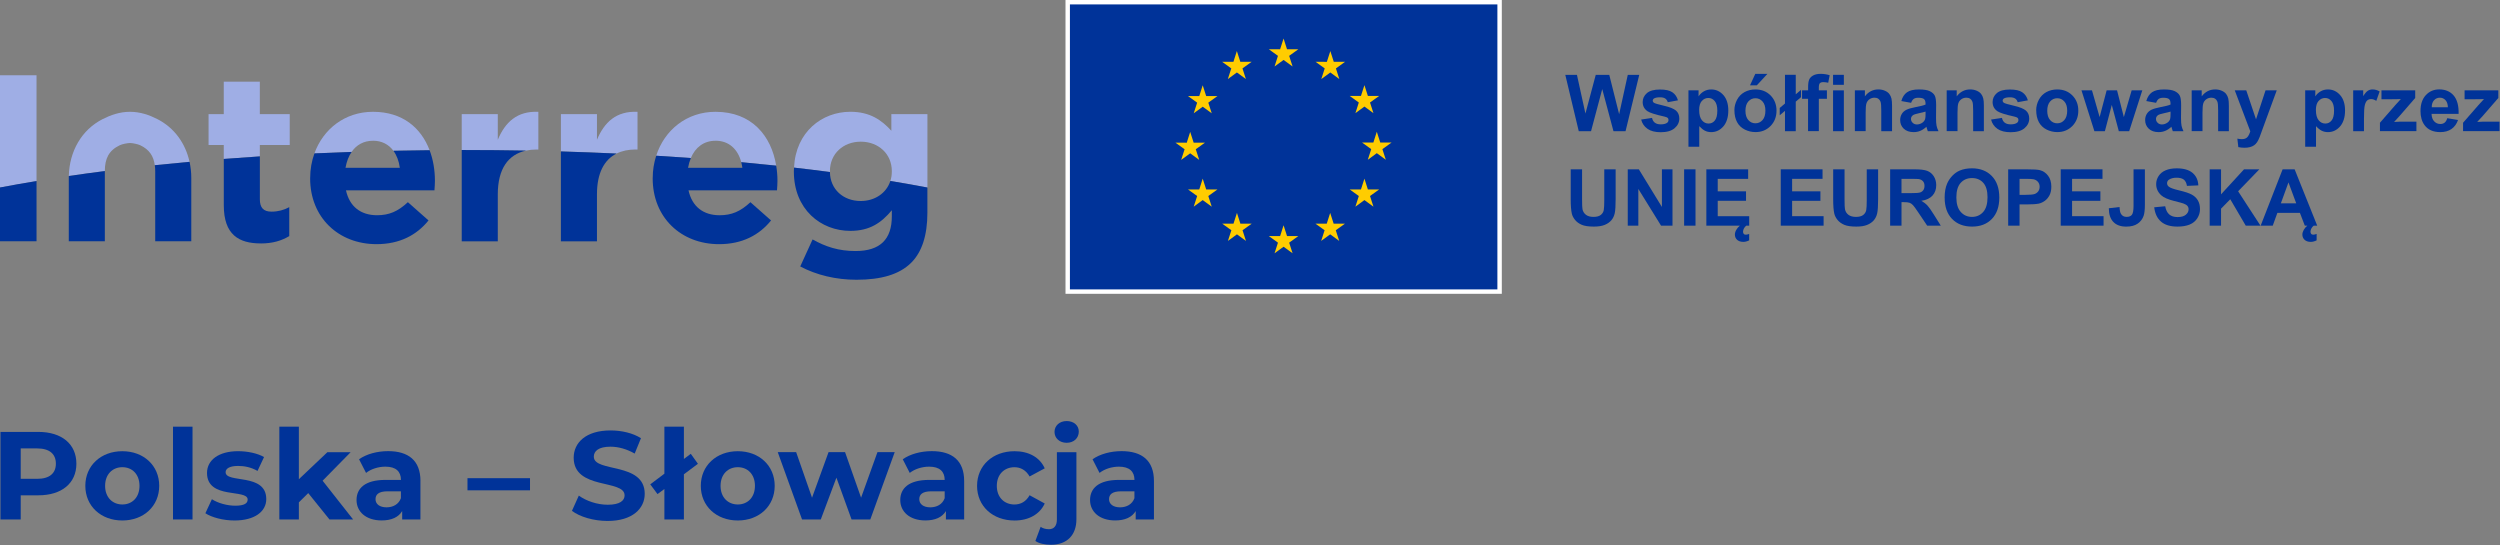 <?xml version="1.0" encoding="UTF-8"?> <svg xmlns="http://www.w3.org/2000/svg" width="408" height="89" viewBox="0 0 408 89" fill="none"><rect x="0" y="0" width="408" height="89" fill="#808080" stroke="none"/><g clip-path="url(#clip0_306_4053)"><path d="M116.779 22.966C118.957 22.966 120.415 24.343 120.972 26.463C122.895 26.641 124.8 26.828 126.675 27.029C125.884 22.199 122.713 18.246 116.774 18.246C112.035 18.246 108.428 21.254 107.09 25.413C108.994 25.528 110.879 25.652 112.745 25.791C113.479 24.046 114.865 22.971 116.774 22.971L116.779 22.966Z" fill="#9FAEE5"></path><path d="M106.519 29.122C106.519 35.473 111.124 39.848 117.36 39.848C121.116 39.848 123.903 38.375 125.836 35.977L122.468 32.998C120.842 34.509 119.408 35.128 117.436 35.128C114.803 35.128 112.947 33.737 112.366 31.065H126.805C126.843 30.523 126.881 29.981 126.881 29.515C126.881 28.671 126.809 27.841 126.675 27.035C124.8 26.834 122.895 26.647 120.972 26.469C121.048 26.762 121.111 27.069 121.154 27.386H112.289C112.39 26.805 112.548 26.273 112.75 25.793C110.884 25.659 108.999 25.529 107.094 25.414C106.725 26.556 106.524 27.774 106.524 29.05V29.127L106.519 29.122Z" fill="#003399"></path><path d="M5.962 12.285H0V30.604C1.938 30.235 3.929 29.885 5.962 29.549V12.285Z" fill="#9FAEE5"></path><path d="M42.404 23.661H47.283V18.63H42.404V13.324H36.518V18.63H34.038V23.661H36.518V25.94C38.461 25.791 40.423 25.647 42.404 25.523V23.661Z" fill="#9FAEE5"></path><path d="M60.872 22.966C62.316 22.966 63.443 23.575 64.201 24.602C66.158 24.559 68.13 24.53 70.106 24.511C68.739 20.899 65.736 18.246 60.872 18.246C56.277 18.246 52.741 21.076 51.312 25.034C53.317 24.942 55.341 24.861 57.38 24.794C58.171 23.642 59.361 22.971 60.872 22.971V22.966Z" fill="#9FAEE5"></path><path d="M85.849 24.579C86.377 24.464 86.943 24.401 87.547 24.401H87.859V18.247C84.377 18.094 82.439 19.95 81.239 22.814V18.631H75.354V24.483C75.459 24.483 75.57 24.483 75.675 24.483C79.09 24.483 82.487 24.517 85.849 24.579Z" fill="#9FAEE5"></path><path d="M103.732 24.401H104.044V18.247C100.561 18.094 98.623 19.95 97.424 22.814V18.631H91.538V24.713C94.599 24.804 97.63 24.919 100.624 25.059C101.506 24.617 102.547 24.397 103.732 24.397V24.401Z" fill="#9FAEE5"></path><path d="M135.444 27.999V27.922C135.444 25.097 137.612 23.121 140.476 23.121C143.339 23.121 145.546 25.097 145.546 27.922V27.999C145.546 28.546 145.464 29.054 145.311 29.529C147.374 29.87 149.393 30.225 151.355 30.599V18.631H145.469V21.341C143.881 19.6 141.987 18.242 138.773 18.242C134.163 18.242 129.855 21.518 129.587 27.351C131.573 27.577 133.525 27.817 135.449 28.071C135.449 28.047 135.449 28.023 135.449 27.999H135.444Z" fill="#9FAEE5"></path><path d="M19.542 23.705C19.931 23.518 20.794 23.34 21.216 23.34C21.639 23.34 22.502 23.523 22.891 23.705C24.387 24.415 25.064 25.48 25.26 26.967C27.126 26.77 29.016 26.588 30.93 26.415C30.273 23.398 28.46 20.851 25.668 19.431C24.387 18.779 22.9 18.246 21.216 18.246C19.533 18.246 18.046 18.783 16.765 19.431C13.283 21.201 11.33 24.722 11.229 28.722C13.153 28.439 15.115 28.171 17.106 27.916C17.115 25.907 17.739 24.564 19.542 23.705Z" fill="#9FAEE5"></path><path d="M5.962 39.381V29.543C3.929 29.879 1.938 30.234 0 30.598V39.377H5.962V39.381Z" fill="#003399"></path><path d="M42.562 39.732C44.539 39.732 45.968 39.266 47.206 38.532V33.808C46.352 34.273 45.388 34.541 44.304 34.541C42.989 34.541 42.409 33.884 42.409 32.527V25.523C40.428 25.653 38.466 25.792 36.523 25.941V33.496C36.523 38.297 38.96 39.727 42.562 39.727V39.732Z" fill="#003399"></path><path d="M50.616 29.121C50.616 35.472 55.221 39.846 61.457 39.846C65.213 39.846 68 38.374 69.933 35.975L66.566 32.996C64.94 34.508 63.505 35.126 61.534 35.126C58.901 35.126 57.044 33.735 56.464 31.063H70.902C70.941 30.521 70.979 29.979 70.979 29.514C70.979 27.758 70.691 26.051 70.111 24.516C68.134 24.535 66.163 24.568 64.206 24.607C64.748 25.341 65.108 26.286 65.251 27.384H56.387C56.564 26.372 56.9 25.494 57.385 24.794C55.346 24.861 53.322 24.942 51.317 25.034C50.866 26.276 50.621 27.629 50.621 29.044V29.121H50.616Z" fill="#003399"></path><path d="M81.239 39.383V31.718C81.239 27.53 82.957 25.204 85.849 24.58C82.487 24.518 79.095 24.484 75.675 24.484C75.57 24.484 75.459 24.484 75.354 24.484V39.383H81.239Z" fill="#003399"></path><path d="M97.424 39.384V31.718C97.424 28.265 98.594 26.072 100.624 25.06C97.63 24.921 94.599 24.806 91.538 24.715V39.384H97.424Z" fill="#003399"></path><path d="M129.558 27.998C129.558 34.153 133.933 37.678 138.773 37.678C141.91 37.678 143.805 36.402 145.546 34.311V35.318C145.546 39.036 143.651 40.969 139.622 40.969C136.873 40.969 134.743 40.273 132.614 39.074L130.599 43.487C133.232 44.883 136.408 45.655 139.775 45.655C143.8 45.655 146.784 44.802 148.717 42.868C150.458 41.127 151.35 38.417 151.35 34.699V30.603C149.388 30.229 147.369 29.874 145.306 29.533C144.668 31.514 142.783 32.805 140.471 32.805C137.631 32.805 135.477 30.9 135.444 28.075C133.52 27.821 131.568 27.581 129.582 27.355C129.573 27.547 129.558 27.73 129.558 27.926V28.003V27.998Z" fill="#003399"></path><path d="M25.332 27.964V39.371H31.218V29.034C31.218 28.132 31.117 27.254 30.935 26.41C29.021 26.583 27.131 26.77 25.265 26.962C25.308 27.278 25.332 27.605 25.332 27.959V27.964Z" fill="#003399"></path><path d="M11.225 29.117V39.378H17.11V27.971C17.11 27.971 17.11 27.937 17.11 27.918C15.115 28.172 13.158 28.441 11.234 28.724C11.234 28.829 11.225 28.935 11.225 29.04V29.117Z" fill="#003399"></path><path d="M244.735 0.359H174.25V47.589H244.735V0.359Z" fill="#003399"></path><path d="M244.375 0.72V47.23H174.61V0.72H244.375ZM245.095 0H173.891V47.949H245.095V0Z" fill="white"></path><path d="M222.109 15.66L222.675 13.895L223.236 15.655H225.078L223.586 16.73L224.147 18.466L222.675 17.391L221.202 18.466L221.758 16.73L220.267 15.655L222.109 15.66Z" fill="#FFCC00"></path><path d="M208.912 8.046L209.478 6.285L210.04 8.041H211.886L210.39 9.115L210.951 10.852L209.478 9.782L208.006 10.852L208.562 9.115L207.07 8.041L208.912 8.046Z" fill="#FFCC00"></path><path d="M191.831 23.284L193.678 23.289L194.239 21.523L194.805 23.284H196.647L195.15 24.358L195.711 26.095L194.239 25.02L192.766 26.095L193.327 24.358L191.831 23.284Z" fill="#FFCC00"></path><path d="M197.755 33.728L196.282 32.653L194.814 33.728L195.376 31.991L193.879 30.917H195.721L196.282 29.156L196.848 30.917H198.69L197.194 31.991L197.755 33.728Z" fill="#FFCC00"></path><path d="M197.194 16.753L197.755 18.489L196.282 17.415L194.814 18.489L195.376 16.753L193.879 15.678H195.721L196.282 13.918L196.848 15.678H198.69L197.194 16.753Z" fill="#FFCC00"></path><path d="M201.295 10.089L201.856 8.328L202.422 10.089H204.264L202.772 11.163L203.329 12.899L201.861 11.825L200.388 12.899L200.945 11.163L199.453 10.089H201.295Z" fill="#FFCC00"></path><path d="M203.343 39.318L201.871 38.243L200.398 39.318L200.959 37.576L199.463 36.502L201.305 36.507L201.871 34.746L202.432 36.502H204.279L202.782 37.576L203.343 39.318Z" fill="#FFCC00"></path><path d="M210.951 41.337L209.478 40.267L208.006 41.337L208.562 39.601L207.07 38.526H208.917L209.478 36.766L210.044 38.526H211.886L210.39 39.601L210.951 41.337Z" fill="#FFCC00"></path><path d="M218.559 39.318L217.086 38.243L215.614 39.318L216.175 37.576L214.678 36.502L216.525 36.507L217.086 34.746L217.652 36.502H219.494L217.998 37.576L218.559 39.318Z" fill="#FFCC00"></path><path d="M218.022 11.167L218.578 12.903L217.11 11.824L215.638 12.903L216.194 11.167L214.702 10.088L216.544 10.092L217.11 8.332L217.671 10.088H219.513L218.022 11.167Z" fill="#FFCC00"></path><path d="M224.147 33.728L222.675 32.653L221.202 33.728L221.758 31.991L220.267 30.917H222.109L222.675 29.156L223.236 30.917H225.078L223.586 31.991L224.147 33.728Z" fill="#FFCC00"></path><path d="M226.167 26.075L224.694 24.996L223.226 26.075L223.783 24.339L222.291 23.264H224.133L224.694 21.504L225.26 23.264H227.102L225.605 24.339L226.167 26.075Z" fill="#FFCC00"></path><path d="M257.653 21.41L255.456 12.215H257.356L258.742 18.532L260.426 12.215H262.632L264.244 18.638L265.654 12.215H267.525L265.29 21.41H263.318L261.486 14.537L259.658 21.41H257.644H257.653Z" fill="#003399"></path><path d="M267.842 19.512L269.612 19.243C269.688 19.588 269.837 19.848 270.072 20.025C270.302 20.203 270.624 20.294 271.036 20.294C271.492 20.294 271.833 20.212 272.068 20.044C272.221 19.929 272.298 19.771 272.298 19.574C272.298 19.44 272.255 19.329 272.173 19.243C272.087 19.162 271.89 19.08 271.583 19.013C270.163 18.701 269.262 18.413 268.878 18.154C268.35 17.794 268.086 17.296 268.086 16.653C268.086 16.077 268.317 15.593 268.772 15.199C269.228 14.806 269.938 14.609 270.892 14.609C271.847 14.609 272.48 14.758 272.926 15.056C273.368 15.353 273.675 15.789 273.843 16.375L272.178 16.682C272.106 16.423 271.972 16.221 271.775 16.087C271.574 15.948 271.291 15.88 270.926 15.88C270.461 15.88 270.13 15.948 269.928 16.077C269.794 16.168 269.727 16.288 269.727 16.437C269.727 16.562 269.784 16.667 269.899 16.758C270.058 16.873 270.609 17.041 271.545 17.252C272.485 17.468 273.137 17.727 273.512 18.039C273.881 18.351 274.063 18.787 274.063 19.349C274.063 19.958 273.809 20.485 273.296 20.922C272.787 21.358 272.029 21.579 271.032 21.579C270.125 21.579 269.405 21.397 268.878 21.028C268.35 20.658 268.005 20.159 267.842 19.531V19.512Z" fill="#003399"></path><path d="M275.56 14.746H277.205V15.725C277.421 15.389 277.709 15.12 278.069 14.909C278.428 14.698 278.836 14.598 279.277 14.598C280.05 14.598 280.707 14.9 281.249 15.509C281.791 16.113 282.06 16.962 282.06 18.042C282.06 19.121 281.786 20.018 281.244 20.637C280.702 21.256 280.04 21.563 279.268 21.563C278.898 21.563 278.567 21.491 278.265 21.342C277.968 21.198 277.651 20.944 277.32 20.589V23.947H275.555V14.751L275.56 14.746ZM277.306 17.965C277.306 18.713 277.455 19.265 277.752 19.625C278.049 19.985 278.409 20.162 278.836 20.162C279.263 20.162 279.589 19.999 279.858 19.668C280.131 19.342 280.266 18.8 280.266 18.051C280.266 17.351 280.126 16.833 279.843 16.497C279.565 16.157 279.215 15.989 278.802 15.989C278.39 15.989 278.016 16.157 277.728 16.488C277.44 16.819 277.301 17.313 277.301 17.965H277.306Z" fill="#003399"></path><path d="M283.052 17.984C283.052 17.398 283.196 16.832 283.484 16.285C283.772 15.739 284.18 15.321 284.712 15.029C285.24 14.741 285.83 14.597 286.482 14.597C287.49 14.597 288.315 14.923 288.962 15.58C289.605 16.233 289.926 17.063 289.926 18.06C289.926 19.058 289.6 19.902 288.953 20.564C288.3 21.226 287.485 21.557 286.497 21.557C285.887 21.557 285.302 21.418 284.751 21.145C284.199 20.866 283.777 20.464 283.489 19.931C283.201 19.399 283.057 18.746 283.057 17.984H283.052ZM284.856 18.075C284.856 18.737 285.014 19.24 285.326 19.595C285.638 19.945 286.026 20.123 286.487 20.123C286.947 20.123 287.331 19.945 287.643 19.595C287.955 19.245 288.113 18.732 288.113 18.065C288.113 17.398 287.96 16.909 287.643 16.559C287.331 16.209 286.947 16.031 286.487 16.031C286.026 16.031 285.643 16.209 285.326 16.559C285.014 16.909 284.856 17.418 284.856 18.079V18.075ZM285.6 13.93L286.463 12.055H288.439L286.712 13.93H285.595H285.6Z" fill="#003399"></path><path d="M291.308 16.893V12.211H293.068V15.391L293.927 14.662V15.857L293.068 16.586V21.411H291.308V18.087L290.449 18.816V17.622L291.308 16.893Z" fill="#003399"></path><path d="M294.104 14.747H295.083V14.243C295.083 13.682 295.141 13.264 295.26 12.986C295.38 12.708 295.601 12.487 295.918 12.31C296.239 12.137 296.642 12.051 297.131 12.051C297.62 12.051 298.124 12.127 298.604 12.276L298.364 13.504C298.081 13.437 297.812 13.403 297.553 13.403C297.294 13.403 297.117 13.466 297.002 13.581C296.891 13.701 296.834 13.931 296.834 14.267V14.737H298.153V16.123H296.834V21.4H295.073V16.123H294.095V14.737L294.104 14.747Z" fill="#003399"></path><path d="M299.155 13.842V12.211H300.916V13.842H299.155ZM299.155 21.411V14.748H300.916V21.411H299.155Z" fill="#003399"></path><path d="M308.788 21.41H307.022V18.009C307.022 17.29 306.984 16.824 306.907 16.613C306.83 16.402 306.71 16.239 306.543 16.119C306.375 15.999 306.168 15.942 305.929 15.942C305.622 15.942 305.348 16.023 305.108 16.191C304.864 16.359 304.701 16.58 304.609 16.858C304.518 17.136 304.475 17.645 304.475 18.388V21.405H302.715V14.742H304.35V15.721C304.931 14.968 305.665 14.594 306.547 14.594C306.936 14.594 307.291 14.666 307.612 14.805C307.934 14.944 308.178 15.126 308.341 15.342C308.505 15.558 308.62 15.807 308.687 16.081C308.749 16.359 308.783 16.752 308.783 17.266V21.405L308.788 21.41Z" fill="#003399"></path><path d="M311.891 16.78L310.294 16.492C310.471 15.85 310.783 15.37 311.22 15.063C311.661 14.751 312.313 14.598 313.177 14.598C313.963 14.598 314.549 14.689 314.932 14.876C315.316 15.063 315.589 15.298 315.743 15.586C315.901 15.874 315.978 16.396 315.978 17.164L315.959 19.222C315.959 19.807 315.988 20.239 316.045 20.517C316.103 20.795 316.208 21.093 316.362 21.409H314.616C314.568 21.294 314.515 21.117 314.448 20.891C314.419 20.786 314.395 20.718 314.385 20.685C314.083 20.977 313.762 21.198 313.416 21.342C313.076 21.491 312.707 21.563 312.318 21.563C311.632 21.563 311.09 21.376 310.697 21.006C310.303 20.637 310.107 20.162 310.107 19.596C310.107 19.217 310.198 18.881 310.375 18.589C310.553 18.296 310.807 18.071 311.133 17.912C311.459 17.754 311.925 17.62 312.534 17.5C313.359 17.346 313.93 17.202 314.246 17.068V16.895C314.246 16.555 314.165 16.315 313.997 16.171C313.829 16.027 313.512 15.955 313.052 15.955C312.74 15.955 312.496 16.017 312.318 16.142C312.141 16.267 312.001 16.483 311.891 16.79V16.78ZM314.251 18.21C314.026 18.286 313.666 18.373 313.177 18.478C312.687 18.584 312.366 18.685 312.217 18.785C311.987 18.948 311.872 19.155 311.872 19.404C311.872 19.654 311.963 19.865 312.15 20.042C312.332 20.224 312.567 20.311 312.85 20.311C313.167 20.311 313.474 20.205 313.762 19.999C313.973 19.841 314.117 19.644 314.184 19.414C314.232 19.265 314.251 18.977 314.251 18.555V18.205V18.21Z" fill="#003399"></path><path d="M323.778 21.41H322.017V18.009C322.017 17.29 321.979 16.824 321.902 16.613C321.825 16.402 321.705 16.239 321.533 16.119C321.365 15.999 321.159 15.942 320.919 15.942C320.612 15.942 320.338 16.023 320.098 16.191C319.859 16.359 319.691 16.58 319.6 16.858C319.508 17.136 319.465 17.645 319.465 18.388V21.405H317.7V14.742H319.336V15.721C319.916 14.968 320.65 14.594 321.533 14.594C321.921 14.594 322.276 14.666 322.598 14.805C322.919 14.944 323.164 15.126 323.327 15.342C323.49 15.558 323.605 15.807 323.672 16.081C323.739 16.354 323.768 16.752 323.768 17.266V21.405L323.778 21.41Z" fill="#003399"></path><path d="M324.948 19.512L326.718 19.243C326.795 19.588 326.944 19.848 327.179 20.025C327.409 20.203 327.73 20.294 328.143 20.294C328.599 20.294 328.939 20.212 329.174 20.044C329.328 19.929 329.404 19.771 329.404 19.574C329.404 19.44 329.361 19.329 329.28 19.243C329.193 19.162 328.997 19.08 328.69 19.013C327.27 18.701 326.368 18.413 325.984 18.154C325.457 17.794 325.193 17.296 325.193 16.653C325.193 16.077 325.423 15.593 325.879 15.199C326.334 14.806 327.044 14.609 327.999 14.609C328.954 14.609 329.587 14.758 330.033 15.056C330.474 15.353 330.781 15.789 330.949 16.375L329.284 16.682C329.213 16.423 329.078 16.221 328.882 16.087C328.68 15.948 328.397 15.88 328.032 15.88C327.567 15.88 327.236 15.948 327.035 16.077C326.9 16.168 326.833 16.288 326.833 16.437C326.833 16.562 326.891 16.667 327.006 16.758C327.164 16.873 327.716 17.041 328.651 17.252C329.591 17.468 330.244 17.727 330.618 18.039C330.987 18.351 331.17 18.787 331.17 19.349C331.17 19.958 330.915 20.485 330.402 20.922C329.894 21.358 329.136 21.579 328.138 21.579C327.231 21.579 326.512 21.397 325.984 21.028C325.457 20.658 325.111 20.159 324.948 19.531V19.512Z" fill="#003399"></path><path d="M332.306 17.984C332.306 17.399 332.45 16.833 332.738 16.286C333.026 15.739 333.434 15.322 333.966 15.029C334.494 14.742 335.084 14.598 335.736 14.598C336.744 14.598 337.569 14.924 338.216 15.581C338.859 16.233 339.18 17.063 339.18 18.061C339.18 19.059 338.854 19.903 338.207 20.565C337.554 21.227 336.739 21.558 335.751 21.558C335.141 21.558 334.556 21.419 334.005 21.145C333.453 20.867 333.031 20.464 332.743 19.932C332.455 19.399 332.311 18.747 332.311 17.984H332.306ZM334.11 18.075C334.11 18.737 334.268 19.241 334.58 19.596C334.892 19.946 335.281 20.124 335.741 20.124C336.202 20.124 336.585 19.946 336.897 19.596C337.209 19.246 337.367 18.733 337.367 18.066C337.367 17.399 337.214 16.91 336.897 16.56C336.585 16.209 336.202 16.032 335.741 16.032C335.281 16.032 334.897 16.209 334.58 16.56C334.268 16.91 334.11 17.418 334.11 18.08V18.075Z" fill="#003399"></path><path d="M341.804 21.409L339.698 14.746H341.411L342.658 19.111L343.805 14.746H345.503L346.611 19.111L347.887 14.746H349.623L347.484 21.409H345.79L344.644 17.125L343.517 21.409H341.804Z" fill="#003399"></path><path d="M351.873 16.78L350.275 16.492C350.453 15.85 350.765 15.37 351.201 15.063C351.643 14.751 352.295 14.598 353.158 14.598C353.945 14.598 354.53 14.689 354.914 14.876C355.298 15.063 355.571 15.298 355.725 15.586C355.883 15.874 355.96 16.396 355.96 17.164L355.941 19.222C355.941 19.807 355.969 20.239 356.027 20.517C356.084 20.795 356.19 21.093 356.343 21.409H354.597C354.549 21.294 354.497 21.117 354.43 20.891C354.401 20.786 354.377 20.718 354.367 20.685C354.065 20.977 353.744 21.198 353.398 21.342C353.058 21.491 352.688 21.563 352.3 21.563C351.614 21.563 351.072 21.376 350.678 21.006C350.285 20.637 350.088 20.162 350.088 19.596C350.088 19.217 350.18 18.881 350.357 18.589C350.535 18.296 350.789 18.071 351.115 17.912C351.441 17.754 351.906 17.62 352.516 17.5C353.341 17.346 353.912 17.202 354.228 17.068V16.895C354.228 16.555 354.147 16.315 353.979 16.171C353.811 16.027 353.494 15.955 353.034 15.955C352.722 15.955 352.477 16.017 352.3 16.142C352.122 16.267 351.983 16.483 351.873 16.79V16.78ZM354.233 18.21C354.007 18.286 353.648 18.373 353.158 18.478C352.669 18.584 352.348 18.685 352.199 18.785C351.969 18.948 351.854 19.155 351.854 19.404C351.854 19.654 351.945 19.865 352.132 20.042C352.314 20.224 352.549 20.311 352.832 20.311C353.149 20.311 353.456 20.205 353.744 19.999C353.955 19.841 354.099 19.644 354.166 19.414C354.214 19.265 354.233 18.977 354.233 18.555V18.205V18.21Z" fill="#003399"></path><path d="M363.759 21.41H361.999V18.009C361.999 17.29 361.961 16.824 361.884 16.613C361.807 16.402 361.687 16.239 361.514 16.119C361.347 15.999 361.14 15.942 360.9 15.942C360.593 15.942 360.32 16.023 360.08 16.191C359.84 16.359 359.672 16.58 359.581 16.858C359.49 17.136 359.447 17.645 359.447 18.388V21.405H357.682V14.742H359.318V15.721C359.898 14.968 360.632 14.594 361.514 14.594C361.903 14.594 362.258 14.666 362.579 14.805C362.901 14.944 363.145 15.126 363.309 15.342C363.472 15.558 363.587 15.807 363.654 16.081C363.721 16.354 363.75 16.752 363.75 17.266V21.405L363.759 21.41Z" fill="#003399"></path><path d="M364.714 14.746H366.59L368.182 19.476L369.736 14.746H371.564L369.213 21.16L368.791 22.32C368.638 22.709 368.489 23.006 368.35 23.212C368.211 23.419 368.048 23.582 367.866 23.711C367.683 23.841 367.458 23.937 367.194 24.009C366.925 24.081 366.628 24.114 366.292 24.114C365.956 24.114 365.621 24.076 365.294 24.009L365.136 22.627C365.414 22.68 365.659 22.709 365.884 22.709C366.292 22.709 366.599 22.589 366.796 22.349C366.992 22.109 367.141 21.802 367.247 21.428L364.714 14.746Z" fill="#003399"></path><path d="M376.212 14.746H377.857V15.725C378.073 15.389 378.361 15.12 378.721 14.909C379.081 14.698 379.488 14.598 379.93 14.598C380.702 14.598 381.359 14.9 381.901 15.509C382.443 16.113 382.712 16.962 382.712 18.042C382.712 19.121 382.438 20.018 381.896 20.637C381.354 21.256 380.692 21.563 379.92 21.563C379.551 21.563 379.22 21.491 378.917 21.342C378.62 21.198 378.303 20.944 377.973 20.589V23.947H376.207V14.751L376.212 14.746ZM377.958 17.965C377.958 18.713 378.107 19.265 378.404 19.625C378.702 19.985 379.061 20.162 379.488 20.162C379.915 20.162 380.241 19.999 380.51 19.668C380.783 19.342 380.918 18.8 380.918 18.051C380.918 17.351 380.779 16.833 380.496 16.497C380.217 16.157 379.867 15.989 379.455 15.989C379.042 15.989 378.668 16.157 378.38 16.488C378.092 16.819 377.953 17.313 377.953 17.965H377.958Z" fill="#003399"></path><path d="M385.801 21.41H384.04V14.747H385.676V15.692C385.954 15.246 386.209 14.949 386.434 14.81C386.66 14.666 386.914 14.594 387.197 14.594C387.6 14.594 387.984 14.704 388.358 14.925L387.811 16.46C387.513 16.268 387.24 16.172 386.981 16.172C386.722 16.172 386.525 16.239 386.353 16.373C386.18 16.508 386.046 16.757 385.95 17.112C385.849 17.467 385.801 18.211 385.801 19.347V21.405V21.41Z" fill="#003399"></path><path d="M388.406 21.41V20.033L390.905 17.165C391.313 16.695 391.62 16.363 391.816 16.167C391.61 16.181 391.341 16.186 391.006 16.191L388.655 16.205V14.742H394.162V15.989L391.615 18.925L390.718 19.899C391.207 19.87 391.509 19.856 391.629 19.856H394.359V21.405H388.41L388.406 21.41Z" fill="#003399"></path><path d="M399.395 19.291L401.151 19.583C400.925 20.226 400.57 20.715 400.081 21.056C399.592 21.392 398.983 21.56 398.254 21.56C397.097 21.56 396.239 21.181 395.682 20.423C395.241 19.818 395.025 19.051 395.025 18.125C395.025 17.022 395.313 16.154 395.893 15.53C396.469 14.906 397.198 14.59 398.081 14.59C399.074 14.59 399.856 14.916 400.427 15.573C400.997 16.23 401.276 17.233 401.247 18.581H396.829C396.843 19.104 396.982 19.511 397.256 19.799C397.529 20.092 397.865 20.236 398.273 20.236C398.546 20.236 398.781 20.159 398.968 20.01C399.155 19.862 399.299 19.617 399.395 19.281V19.291ZM399.496 17.506C399.482 16.998 399.352 16.609 399.103 16.341C398.853 16.072 398.546 15.943 398.186 15.943C397.803 15.943 397.486 16.082 397.232 16.365C396.978 16.648 396.858 17.027 396.862 17.506H399.496Z" fill="#003399"></path><path d="M401.971 21.41V20.033L404.47 17.165C404.883 16.695 405.185 16.363 405.382 16.167C405.175 16.181 404.907 16.186 404.571 16.191L402.221 16.205V14.742H407.727V15.989L405.18 18.925L404.283 19.899C404.772 19.87 405.075 19.856 405.195 19.856H407.924V21.405H401.976L401.971 21.41Z" fill="#003399"></path><path d="M256.339 27.631H258.195V32.615C258.195 33.406 258.219 33.919 258.262 34.15C258.339 34.524 258.531 34.831 258.828 35.056C259.126 35.282 259.538 35.397 260.056 35.397C260.574 35.397 260.982 35.291 261.251 35.075C261.519 34.859 261.678 34.596 261.735 34.284C261.788 33.972 261.817 33.449 261.817 32.72V27.631H263.673V32.461C263.673 33.564 263.625 34.346 263.524 34.802C263.424 35.258 263.237 35.641 262.968 35.953C262.699 36.265 262.34 36.519 261.884 36.702C261.433 36.889 260.843 36.98 260.114 36.98C259.236 36.98 258.569 36.879 258.118 36.678C257.663 36.476 257.308 36.212 257.044 35.886C256.78 35.56 256.607 35.224 256.521 34.864C256.401 34.337 256.339 33.56 256.339 32.528V27.621V27.631Z" fill="#003399"></path><path d="M265.649 36.828V27.633H267.458L271.223 33.773V27.633H272.95V36.828H271.084L267.376 30.832V36.828H265.649Z" fill="#003399"></path><path d="M274.85 36.828V27.633H276.706V36.828H274.85Z" fill="#003399"></path><path d="M278.476 36.828V27.633H285.297V29.187H280.333V31.226H284.952V32.775H280.333V35.279H285.47V36.828H278.476ZM284.99 36.828C284.914 36.886 284.837 36.953 284.775 37.035C284.707 37.111 284.655 37.193 284.607 37.284C284.559 37.37 284.525 37.462 284.501 37.553C284.477 37.644 284.463 37.73 284.463 37.812C284.463 37.951 284.501 38.066 284.573 38.162C284.645 38.258 284.77 38.301 284.942 38.301C285.019 38.301 285.101 38.287 285.197 38.258C285.293 38.229 285.379 38.205 285.465 38.181V39.227C285.115 39.395 284.799 39.476 284.52 39.476C284.285 39.476 284.084 39.447 283.911 39.38C283.738 39.318 283.594 39.232 283.479 39.121C283.364 39.011 283.278 38.886 283.22 38.742C283.163 38.598 283.134 38.445 283.134 38.282C283.134 38.042 283.206 37.788 283.355 37.524C283.499 37.26 283.695 37.03 283.945 36.828H284.99Z" fill="#003399"></path><path d="M290.617 36.828V27.633H297.438V29.187H292.473V31.226H297.093V32.775H292.473V35.279H297.611V36.828H290.617Z" fill="#003399"></path><path d="M299.175 27.631H301.031V32.615C301.031 33.406 301.055 33.919 301.098 34.15C301.175 34.524 301.367 34.831 301.664 35.056C301.962 35.282 302.374 35.397 302.892 35.397C303.41 35.397 303.818 35.291 304.087 35.075C304.355 34.859 304.514 34.596 304.571 34.284C304.624 33.972 304.653 33.449 304.653 32.72V27.631H306.509V32.461C306.509 33.564 306.461 34.346 306.36 34.802C306.26 35.258 306.073 35.641 305.804 35.953C305.535 36.265 305.176 36.519 304.72 36.702C304.269 36.889 303.679 36.98 302.95 36.98C302.072 36.98 301.405 36.879 300.954 36.678C300.499 36.476 300.144 36.212 299.88 35.886C299.616 35.56 299.443 35.224 299.357 34.864C299.237 34.337 299.175 33.56 299.175 32.528V27.621V27.631Z" fill="#003399"></path><path d="M308.471 36.828V27.633H312.38C313.364 27.633 314.078 27.714 314.52 27.882C314.961 28.05 315.321 28.343 315.589 28.765C315.858 29.187 315.992 29.672 315.992 30.213C315.992 30.904 315.791 31.475 315.383 31.921C314.975 32.367 314.371 32.655 313.565 32.77C313.968 33.005 314.299 33.26 314.558 33.542C314.817 33.825 315.172 34.32 315.613 35.034L316.736 36.828H314.515L313.172 34.828C312.697 34.113 312.371 33.663 312.193 33.475C312.016 33.288 311.834 33.164 311.637 33.092C311.44 33.025 311.128 32.991 310.701 32.991H310.327V36.828H308.471ZM310.327 31.523H311.704C312.596 31.523 313.153 31.485 313.373 31.408C313.594 31.331 313.767 31.202 313.891 31.019C314.016 30.837 314.078 30.607 314.078 30.329C314.078 30.022 313.997 29.767 313.829 29.58C313.661 29.393 313.431 29.268 313.129 29.221C312.98 29.201 312.524 29.192 311.771 29.192H310.323V31.523H310.327Z" fill="#003399"></path><path d="M317.364 32.285C317.364 31.349 317.503 30.563 317.786 29.925C317.997 29.455 318.281 29.037 318.645 28.663C319.005 28.289 319.403 28.016 319.835 27.833C320.406 27.593 321.067 27.469 321.816 27.469C323.173 27.469 324.257 27.891 325.068 28.73C325.883 29.57 326.286 30.74 326.286 32.237C326.286 33.733 325.884 34.885 325.078 35.724C324.272 36.564 323.192 36.981 321.84 36.981C320.487 36.981 319.384 36.564 318.578 35.729C317.772 34.894 317.369 33.748 317.369 32.28L317.364 32.285ZM319.278 32.222C319.278 33.263 319.518 34.055 319.998 34.592C320.477 35.129 321.091 35.398 321.83 35.398C322.569 35.398 323.178 35.129 323.653 34.597C324.128 34.064 324.363 33.263 324.363 32.198C324.363 31.134 324.133 30.357 323.672 29.838C323.212 29.32 322.598 29.061 321.83 29.061C321.063 29.061 320.449 29.325 319.979 29.848C319.508 30.371 319.278 31.167 319.278 32.222Z" fill="#003399"></path><path d="M327.735 36.828V27.633H330.714C331.841 27.633 332.58 27.681 332.92 27.772C333.448 27.911 333.889 28.208 334.244 28.674C334.599 29.134 334.777 29.734 334.777 30.463C334.777 31.029 334.676 31.504 334.47 31.888C334.264 32.271 334.005 32.574 333.688 32.794C333.371 33.015 333.05 33.159 332.724 33.231C332.283 33.317 331.64 33.36 330.8 33.36H329.591V36.828H327.735ZM329.591 29.187V31.797H330.608C331.342 31.797 331.832 31.748 332.076 31.653C332.321 31.557 332.518 31.403 332.657 31.202C332.796 30.995 332.868 30.76 332.868 30.487C332.868 30.151 332.772 29.878 332.575 29.657C332.378 29.441 332.129 29.302 331.827 29.249C331.606 29.206 331.16 29.187 330.488 29.187H329.591Z" fill="#003399"></path><path d="M336.307 36.828V27.633H343.128V29.187H338.163V31.226H342.783V32.775H338.163V35.279H343.301V36.828H336.307Z" fill="#003399"></path><path d="M348.194 27.63H350.045V33.453C350.045 34.216 349.978 34.801 349.844 35.209C349.661 35.746 349.335 36.173 348.865 36.499C348.395 36.825 347.772 36.984 346.994 36.984C346.088 36.984 345.387 36.729 344.898 36.221C344.409 35.712 344.164 34.969 344.159 33.986L345.91 33.784C345.93 34.312 346.006 34.681 346.141 34.902C346.342 35.233 346.644 35.396 347.057 35.396C347.469 35.396 347.762 35.276 347.935 35.041C348.107 34.806 348.194 34.317 348.194 33.568V27.625V27.63Z" fill="#003399"></path><path d="M351.551 33.833L353.36 33.661C353.47 34.265 353.691 34.711 354.022 34.999C354.353 35.282 354.804 35.426 355.37 35.426C355.969 35.426 356.42 35.301 356.722 35.047C357.025 34.793 357.178 34.5 357.178 34.16C357.178 33.944 357.116 33.757 356.986 33.603C356.857 33.45 356.636 33.32 356.32 33.205C356.104 33.128 355.605 32.994 354.832 32.802C353.84 32.553 353.139 32.25 352.736 31.891C352.17 31.387 351.887 30.768 351.887 30.039C351.887 29.569 352.022 29.132 352.285 28.725C352.549 28.317 352.933 28.005 353.432 27.794C353.931 27.583 354.535 27.473 355.24 27.473C356.391 27.473 357.264 27.727 357.845 28.231C358.425 28.734 358.732 29.411 358.766 30.255L356.91 30.336C356.833 29.861 356.66 29.521 356.401 29.315C356.137 29.108 355.749 29.003 355.226 29.003C354.703 29.003 354.262 29.113 353.959 29.334C353.763 29.478 353.667 29.665 353.667 29.905C353.667 30.12 353.758 30.308 353.945 30.461C354.18 30.658 354.746 30.864 355.653 31.075C356.555 31.291 357.226 31.507 357.658 31.737C358.09 31.962 358.43 32.274 358.675 32.672C358.919 33.066 359.039 33.555 359.039 34.136C359.039 34.663 358.895 35.157 358.603 35.618C358.31 36.078 357.898 36.419 357.36 36.644C356.823 36.87 356.156 36.98 355.36 36.98C354.199 36.98 353.307 36.711 352.684 36.174C352.06 35.637 351.691 34.855 351.566 33.824L351.551 33.833Z" fill="#003399"></path><path d="M360.617 36.828V27.633H362.474V31.715L366.225 27.633H368.724L365.261 31.216L368.911 36.833H366.508L363.98 32.516L362.474 34.056V36.833H360.617V36.828Z" fill="#003399"></path><path d="M378.164 36.828H376.145L375.344 34.737H371.669L370.912 36.828H368.94L372.523 27.633H374.485L378.169 36.828H378.164ZM374.744 33.188L373.478 29.772L372.235 33.188H374.744ZM377.598 36.828C377.517 36.886 377.445 36.953 377.382 37.035C377.315 37.111 377.263 37.193 377.215 37.284C377.167 37.37 377.133 37.462 377.109 37.553C377.085 37.644 377.071 37.73 377.071 37.812C377.071 37.951 377.109 38.066 377.181 38.162C377.253 38.258 377.378 38.301 377.55 38.301C377.627 38.301 377.709 38.287 377.805 38.258C377.901 38.229 377.987 38.205 378.073 38.181V39.227C377.723 39.395 377.406 39.476 377.128 39.476C376.893 39.476 376.692 39.447 376.519 39.38C376.346 39.318 376.207 39.232 376.092 39.121C375.977 39.011 375.891 38.886 375.833 38.742C375.776 38.598 375.747 38.445 375.747 38.282C375.747 38.042 375.819 37.788 375.967 37.524C376.111 37.26 376.308 37.03 376.557 36.828H377.603H377.598Z" fill="#003399"></path><path d="M12.467 75.674C12.467 78.859 10.078 80.835 6.26 80.835H3.382V84.773H0.077V70.488H6.26C10.078 70.488 12.467 72.469 12.467 75.674ZM9.119 75.674C9.119 74.1 8.097 73.184 6.078 73.184H3.382V78.144H6.078C8.097 78.144 9.119 77.228 9.119 75.674Z" fill="#003399"></path><path d="M13.925 79.287C13.925 75.982 16.477 73.637 19.965 73.637C23.452 73.637 25.985 75.982 25.985 79.287C25.985 82.592 23.452 84.943 19.965 84.943C16.477 84.943 13.925 82.597 13.925 79.287ZM22.766 79.287C22.766 77.388 21.562 76.246 19.969 76.246C18.377 76.246 17.154 77.388 17.154 79.287C17.154 81.187 18.377 82.329 19.969 82.329C21.562 82.329 22.766 81.187 22.766 79.287Z" fill="#003399"></path><path d="M28.234 69.633H31.419V84.776H28.234V69.633Z" fill="#003399"></path><path d="M33.52 83.759L34.581 81.471C35.559 82.104 37.051 82.531 38.399 82.531C39.871 82.531 40.418 82.142 40.418 81.528C40.418 79.734 33.784 81.572 33.784 77.183C33.784 75.101 35.66 73.633 38.864 73.633C40.375 73.633 42.049 73.978 43.09 74.592L42.03 76.856C40.951 76.242 39.867 76.041 38.864 76.041C37.435 76.041 36.821 76.487 36.821 77.063C36.821 78.938 43.455 77.125 43.455 81.452C43.455 83.49 41.555 84.944 38.269 84.944C36.413 84.944 34.532 84.435 33.516 83.759H33.52Z" fill="#003399"></path><path d="M50.304 80.473L48.774 81.984V84.78H45.589V69.637H48.774V78.209L53.427 73.8H57.222L52.65 78.453L57.629 84.78H53.773L50.304 80.473Z" fill="#003399"></path><path d="M68.614 78.508V84.773H65.635V83.406C65.045 84.403 63.899 84.936 62.287 84.936C59.716 84.936 58.186 83.507 58.186 81.607C58.186 79.707 59.553 78.321 62.901 78.321H65.434C65.434 76.954 64.618 76.158 62.901 76.158C61.735 76.158 60.531 76.546 59.74 77.18L58.598 74.954C59.802 74.095 61.577 73.625 63.333 73.625C66.681 73.625 68.619 75.174 68.619 78.503L68.614 78.508ZM65.429 81.305V80.182H63.246C61.755 80.182 61.285 80.734 61.285 81.468C61.285 82.264 61.961 82.797 63.083 82.797C64.143 82.797 65.064 82.307 65.429 81.305Z" fill="#003399"></path><path d="M76.294 78.039H86.497V80.02H76.294V78.039Z" fill="#003399"></path><path d="M93.342 83.37L94.464 80.881C95.668 81.758 97.467 82.373 99.18 82.373C101.137 82.373 101.933 81.72 101.933 80.842C101.933 78.171 93.625 80.008 93.625 74.698C93.625 72.27 95.587 70.246 99.645 70.246C101.444 70.246 103.281 70.673 104.605 71.513L103.583 74.021C102.254 73.268 100.892 72.899 99.626 72.899C97.669 72.899 96.911 73.633 96.911 74.53C96.911 77.163 105.219 75.345 105.219 80.593C105.219 82.982 103.238 85.02 99.156 85.02C96.891 85.02 94.603 84.344 93.337 83.365L93.342 83.37Z" fill="#003399"></path><path d="M111.613 77.413V84.781H108.428V79.802L107.305 80.637L106.121 79.044L108.428 77.308V69.633H111.613V74.9L112.736 74.06L113.901 75.691L111.613 77.404V77.413Z" fill="#003399"></path><path d="M114.371 79.287C114.371 75.982 116.923 73.637 120.41 73.637C123.898 73.637 126.431 75.982 126.431 79.287C126.431 82.592 123.898 84.943 120.41 84.943C116.923 84.943 114.371 82.597 114.371 79.287ZM123.207 79.287C123.207 77.388 122.003 76.246 120.41 76.246C118.818 76.246 117.595 77.388 117.595 79.287C117.595 81.187 118.818 82.329 120.41 82.329C122.003 82.329 123.207 81.187 123.207 79.287Z" fill="#003399"></path><path d="M146.016 73.793L142.035 84.773H138.974L136.504 77.957L133.952 84.773H130.892L126.929 73.793H129.932L132.523 81.223L135.218 73.793H137.914L140.528 81.223L143.2 73.793H146.016Z" fill="#003399"></path><path d="M157.351 78.508V84.773H154.372V83.406C153.782 84.403 152.636 84.936 151.024 84.936C148.453 84.936 146.923 83.507 146.923 81.607C146.923 79.707 148.29 78.321 151.638 78.321H154.171C154.171 76.954 153.355 76.158 151.638 76.158C150.472 76.158 149.268 76.546 148.472 77.18L147.33 74.954C148.534 74.095 150.309 73.625 152.065 73.625C155.413 73.625 157.351 75.174 157.351 78.503V78.508ZM154.171 81.305V80.182H151.988C150.496 80.182 150.026 80.734 150.026 81.468C150.026 82.264 150.703 82.797 151.825 82.797C152.885 82.797 153.806 82.307 154.171 81.305Z" fill="#003399"></path><path d="M159.457 79.287C159.457 75.982 162.009 73.637 165.582 73.637C167.89 73.637 169.703 74.635 170.499 76.433L168.029 77.762C167.439 76.721 166.556 76.251 165.558 76.251C163.947 76.251 162.68 77.374 162.68 79.292C162.68 81.211 163.947 82.333 165.558 82.333C166.556 82.333 167.439 81.882 168.029 80.822L170.499 82.17C169.703 83.926 167.885 84.948 165.582 84.948C162.009 84.948 159.457 82.602 159.457 79.292V79.287Z" fill="#003399"></path><path d="M168.974 88.286L169.832 85.979C170.178 86.223 170.648 86.367 171.18 86.367C171.977 86.367 172.485 85.859 172.485 84.775V73.795H175.67V84.755C175.67 87.288 174.178 88.9 171.526 88.9C170.547 88.9 169.588 88.718 168.974 88.286ZM172.096 70.49C172.096 69.492 172.893 68.715 174.078 68.715C175.262 68.715 176.059 69.449 176.059 70.427C176.059 71.487 175.262 72.264 174.078 72.264C172.893 72.264 172.096 71.487 172.096 70.49Z" fill="#003399"></path><path d="M188.324 78.508V84.773H185.345V83.406C184.755 84.403 183.609 84.936 181.997 84.936C179.426 84.936 177.896 83.507 177.896 81.607C177.896 79.707 179.263 78.321 182.611 78.321H185.144C185.144 76.954 184.328 76.158 182.611 76.158C181.446 76.158 180.242 76.546 179.445 77.18L178.304 74.954C179.508 74.095 181.282 73.625 183.038 73.625C186.386 73.625 188.324 75.174 188.324 78.503V78.508ZM185.139 81.305V80.182H182.957C181.465 80.182 180.995 80.734 180.995 81.468C180.995 82.264 181.671 82.797 182.793 82.797C183.854 82.797 184.775 82.307 185.139 81.305Z" fill="#003399"></path></g><defs><clipPath id="clip0_306_4053"><rect width="407.919" height="88.9" fill="white"></rect></clipPath></defs></svg> 